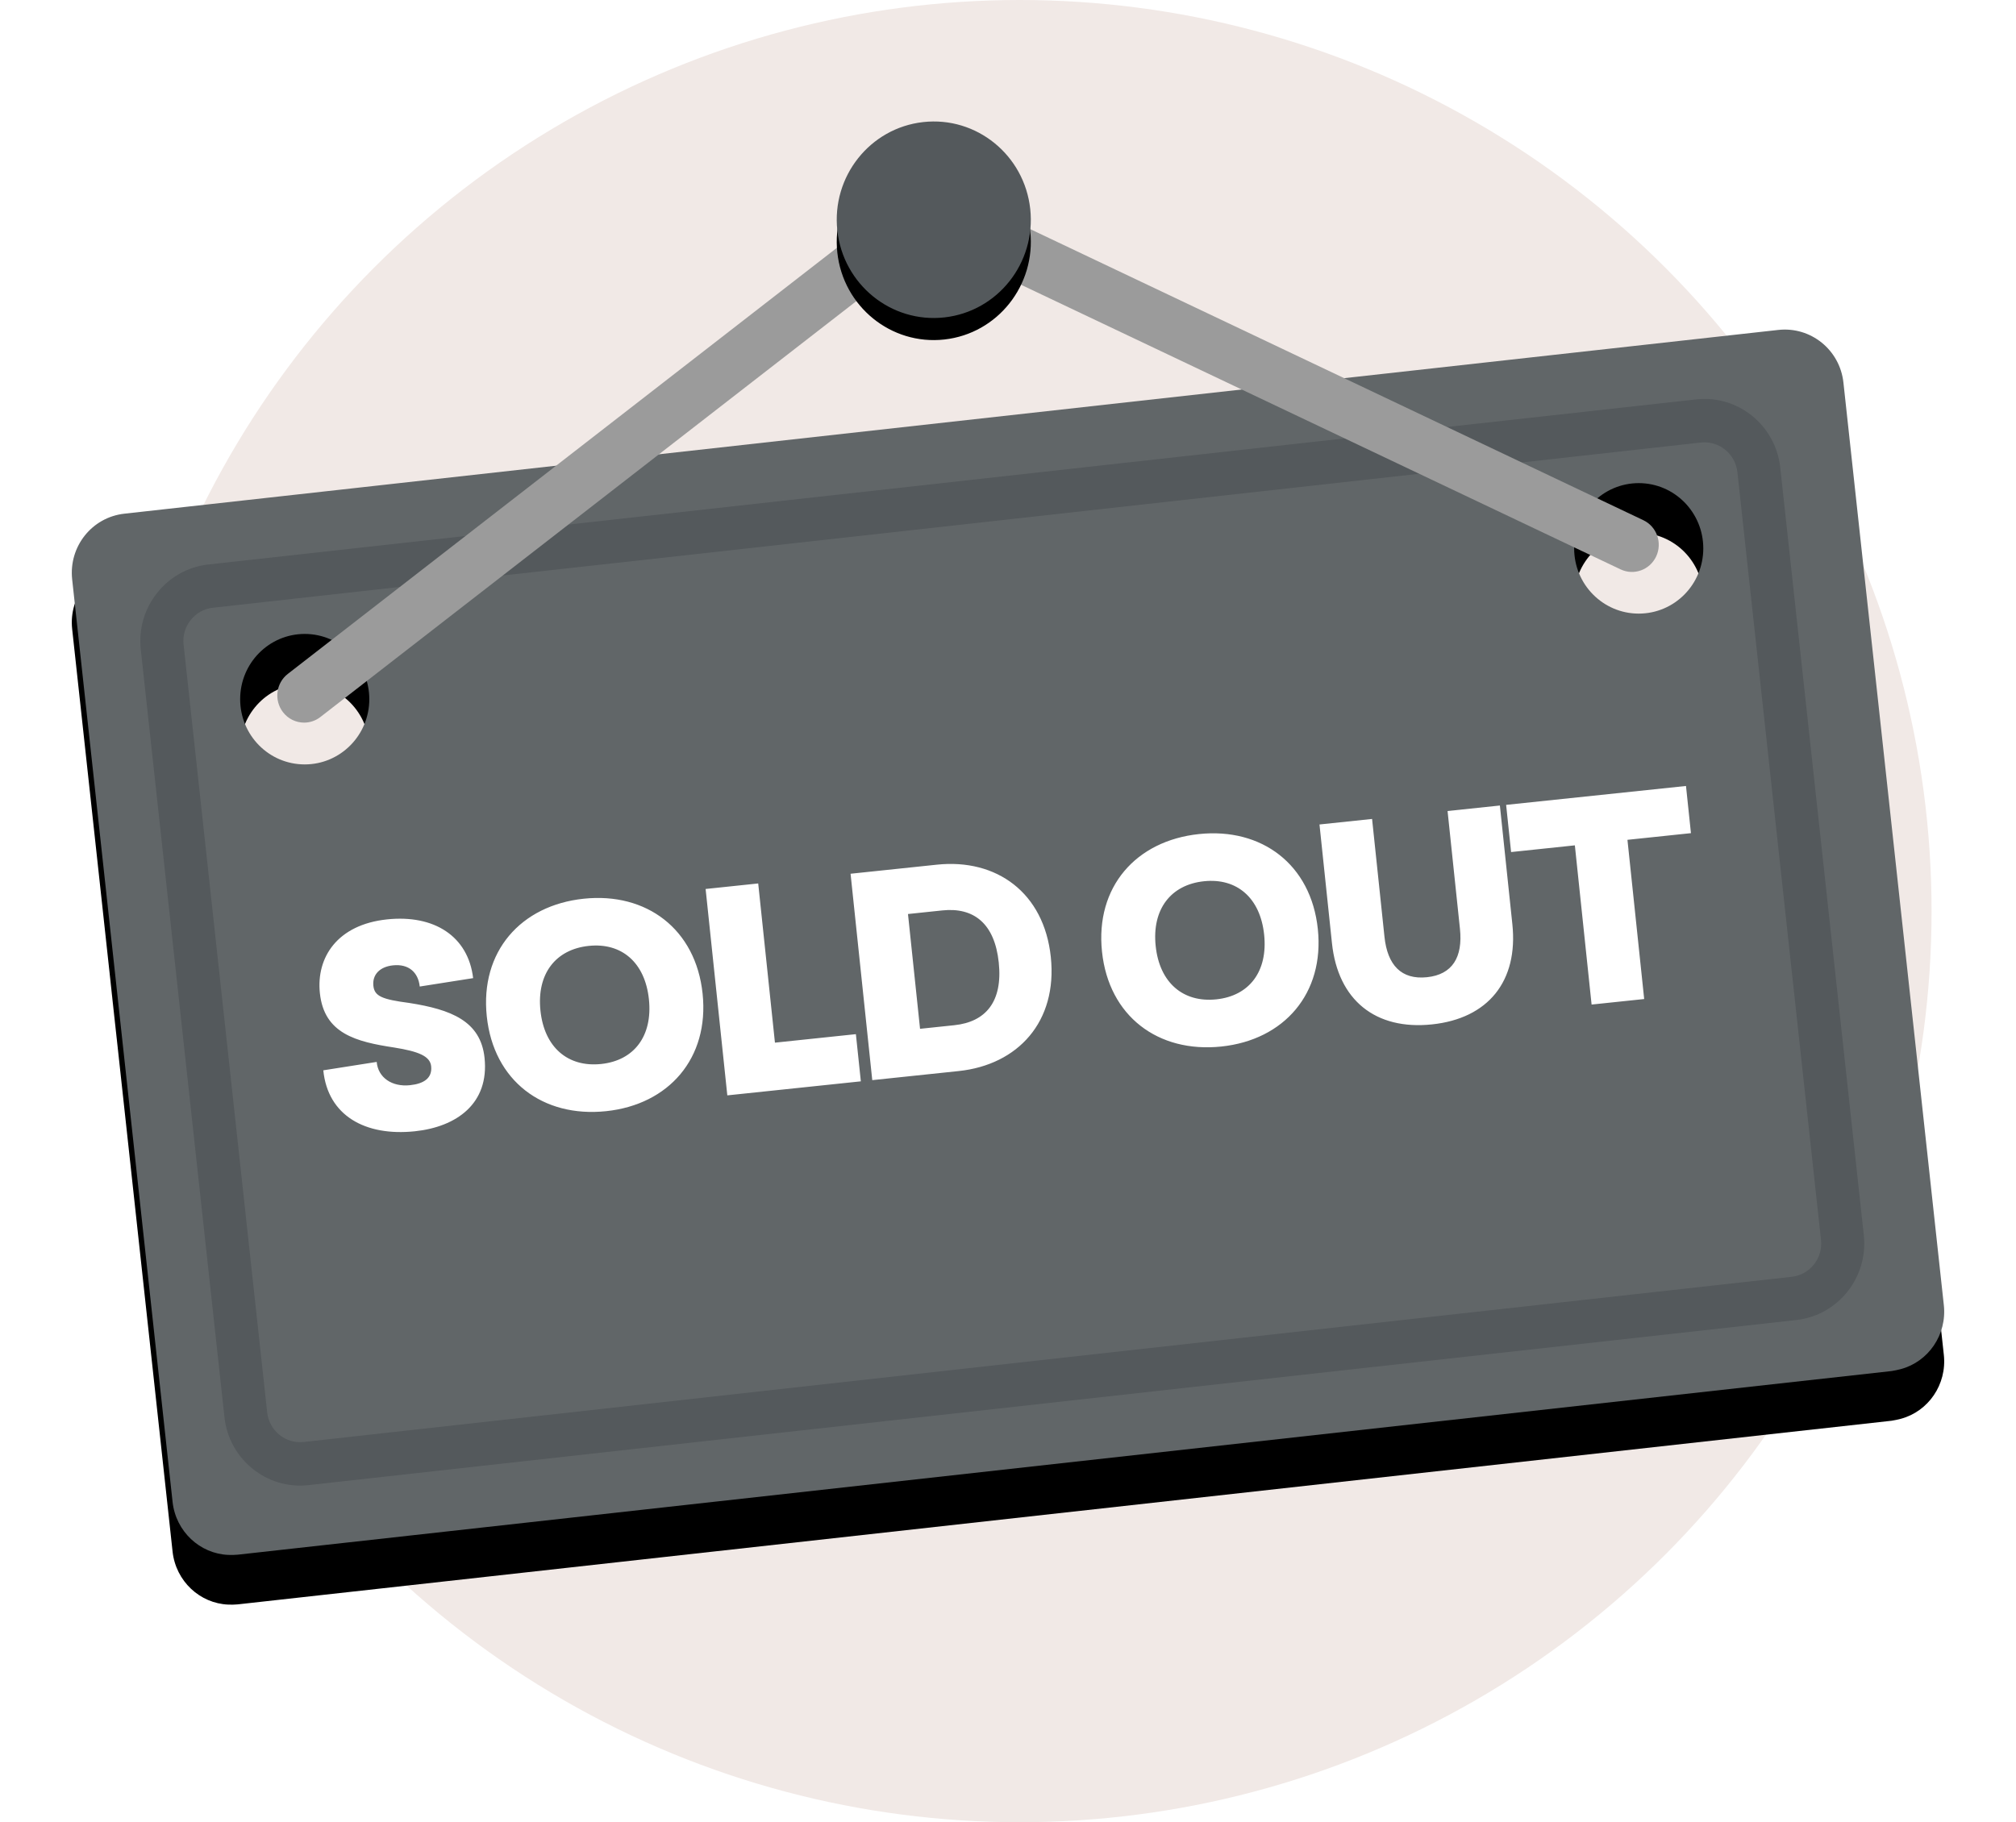 <svg viewBox="0 0 365 330" xmlns="http://www.w3.org/2000/svg" xmlns:xlink="http://www.w3.org/1999/xlink">
  <defs>
    <path d="M283.693 89.123c-6.45 0-11.691-5.277-11.691-11.815 0-6.518 5.242-11.815 11.691-11.815 6.469 0 11.691 5.297 11.691 11.815 0 6.537-5.222 11.815-11.691 11.815m-241.521 27.311c-6.469 0-11.691-5.277-11.691-11.815 0-6.518 5.222-11.815 11.691-11.815 6.45 0 11.691 5.297 11.691 11.815 0 6.537-5.242 11.815-11.691 11.815m296.762 97.923L320.755 47.28c-.643-5.927-5.924-10.18-11.789-9.53l-79.909 8.881h-.078L9.515 71.027C3.65 71.677-.578 76.974.065 82.921L18.244 249.979c.585 5.376 4.949 9.393 10.074 9.609.565.02 1.15.02 1.715-.039l299.451-33.258c.565-.079 1.111-.217 1.676-.354 4.969-1.339 8.359-6.222 7.775-11.578" id="b"/>
    <filter x="-7.1%" y="-6.8%" width="114.2%" height="121.6%" filterUnits="objectBoundingBox" id="a">
      <feOffset dy="9" in="SourceAlpha" result="shadowOffsetOuter1"/>
      <feGaussianBlur stdDeviation="6.5" in="shadowOffsetOuter1" result="shadowBlurOuter1"/>
      <feColorMatrix values="0 0 0 0 0 0 0 0 0 0 0 0 0 0 0 0 0 0 0.3 0" in="shadowBlurOuter1"/>
    </filter>
    <path d="M173.527 15.85c1.06 9.77-5.898 18.561-15.542 19.632-9.646 1.074-18.325-5.974-19.385-15.742-1.06-9.768 5.898-18.558 15.544-19.632 9.643-1.077 18.322 5.974 19.383 15.742" id="d"/>
    <filter x="-78.3%" y="-66%" width="256.5%" height="254.5%" filterUnits="objectBoundingBox" id="c">
      <feMorphology radius="2" operator="dilate" in="SourceAlpha" result="shadowSpreadOuter1"/>
      <feOffset dy="4" in="shadowSpreadOuter1" result="shadowOffsetOuter1"/>
      <feGaussianBlur stdDeviation="6.5" in="shadowOffsetOuter1" result="shadowBlurOuter1"/>
      <feColorMatrix values="0 0 0 0 0 0 0 0 0 0 0 0 0 0 0 0 0 0 0.2 0" in="shadowBlurOuter1"/>
    </filter>
  </defs>
  <g transform="translate(13)" fill="none" fill-rule="evenodd">
    <ellipse fill="#F1E9E6" cx="171.617" cy="165" rx="165.097" ry="165"/>
    <g transform="translate(0 22)">
      <use fill="#000" filter="url(#a)" xlink:href="#b"/>
      <use fill="#616668" xlink:href="#b"/>
    </g>
    <path d="M57.078 166.498c8.536-.897 14.687 3.054 15.584 10.639l-9.667 1.521c-.268-2.549-1.981-4.137-4.843-3.836-2.368.249-3.766 1.659-3.551 3.708.2 1.899 1.605 2.458 6.512 3.105 7.507 1.181 12.911 3.24 13.615 9.936.872 8.295-5.071 12.507-12.619 13.3-8.979.944-15.762-2.84-16.574-11.04l9.667-1.521c.25 2.853 2.774 4.559 6.03 4.216 2.516-.265 4.055-1.285 3.829-3.434-.194-1.849-2.327-2.686-6.691-3.389-6.894-1.044-12.684-2.506-13.456-9.852-.677-6.446 3.136-12.404 12.165-13.353zm35.618-3.744c11.348-1.193 20.282 5.497 21.511 17.19 1.229 11.693-6.119 20.094-17.466 21.287-11.446 1.203-20.38-5.487-21.609-17.18-1.229-11.693 6.119-20.094 17.565-21.297zm.898 8.545c-6.019.633-9.442 5.085-8.744 11.731.699 6.646 4.972 10.289 10.992 9.656 5.97-.627 9.344-5.074 8.645-11.72-.699-6.646-4.923-10.294-10.893-9.667zm33.713 17.524l14.653-1.54.898 8.545-24.176 2.541-3.929-37.377 9.522-1.001 3.03 28.833zm13.691-30.59l15.64-1.644c10.756-1.13 19.385 5.036 20.614 16.729 1.229 11.693-5.93 19.518-16.686 20.649l-15.64 1.644-3.929-37.377zm10.394 7.294l2.185 20.788 6.216-.653c5.674-.596 8.781-4.257 8.035-11.353-.746-7.096-4.546-10.031-10.22-9.434l-6.216.653zm52.692-14.48c11.348-1.193 20.282 5.497 21.511 17.19 1.229 11.693-6.119 20.094-17.466 21.287-11.446 1.203-20.38-5.487-21.609-17.18-1.229-11.693 6.119-20.094 17.565-21.297zm.898 8.545c-6.019.633-9.442 5.085-8.744 11.731.699 6.646 4.972 10.289 10.992 9.656 5.97-.627 9.344-5.074 8.645-11.72-.699-6.646-4.923-10.294-10.893-9.667zm53.575-13.714l2.258 21.487c1.087 10.344-4.39 17.083-14.554 18.151-10.213 1.073-17.021-4.375-18.108-14.718l-2.258-21.487 9.522-1.001 2.243 21.337c.541 5.147 3.066 7.812 7.704 7.324 4.588-.482 6.504-3.614 5.963-8.761l-2.243-21.337 9.473-.996zm34.592 5.004l-11.496 1.208 3.03 28.833-9.522 1.001-3.03-28.833-11.545 1.214-.898-8.545 32.563-3.422.898 8.545z" fill="#FFF"/>
    <path d="M311.416 231.222L41.979 261.143c-3.273.354-6.234-2.046-6.604-5.351l-15.137-139.062c-.37-3.305 2.026-6.315 5.299-6.669l65.09-7.239 8.046-.885 158.019-17.548 1.675-.177 36.587-4.072c3.273-.354 6.234 2.046 6.604 5.351l15.137 139.062c.37 3.305-2.007 6.295-5.28 6.669m13.034-7.515L309.312 84.626c-.838-7.613-7.676-13.141-15.196-12.295l-49.056 5.429h.117L80.573 96.035l-1.559.177-54.335 6.02c-7.54.846-13.014 7.751-12.196 15.344l15.157 139.082c.818 7.613 7.657 13.141 15.196 12.295l269.417-29.902c7.54-.846 13.014-7.731 12.196-15.344" fill="#54595C"/>
    <path d="M42.06 130.864c-1.459 0-2.9-.663-3.854-1.928-1.627-2.158-1.224-5.245.904-6.895l115.404-89.574 130.015 61.739c2.425 1.153 3.47 4.08 2.335 6.539-1.137 2.461-4.027 3.519-6.447 2.371L155.732 43.909l-110.728 85.942c-.881.685-1.916 1.013-2.944 1.013" fill="#9B9B9B"/>
    <g transform="translate(0 22)">
      <use fill="#000" filter="url(#c)" xlink:href="#d"/>
      <use fill="#54595C" xlink:href="#d"/>
    </g>
  </g>
</svg>
